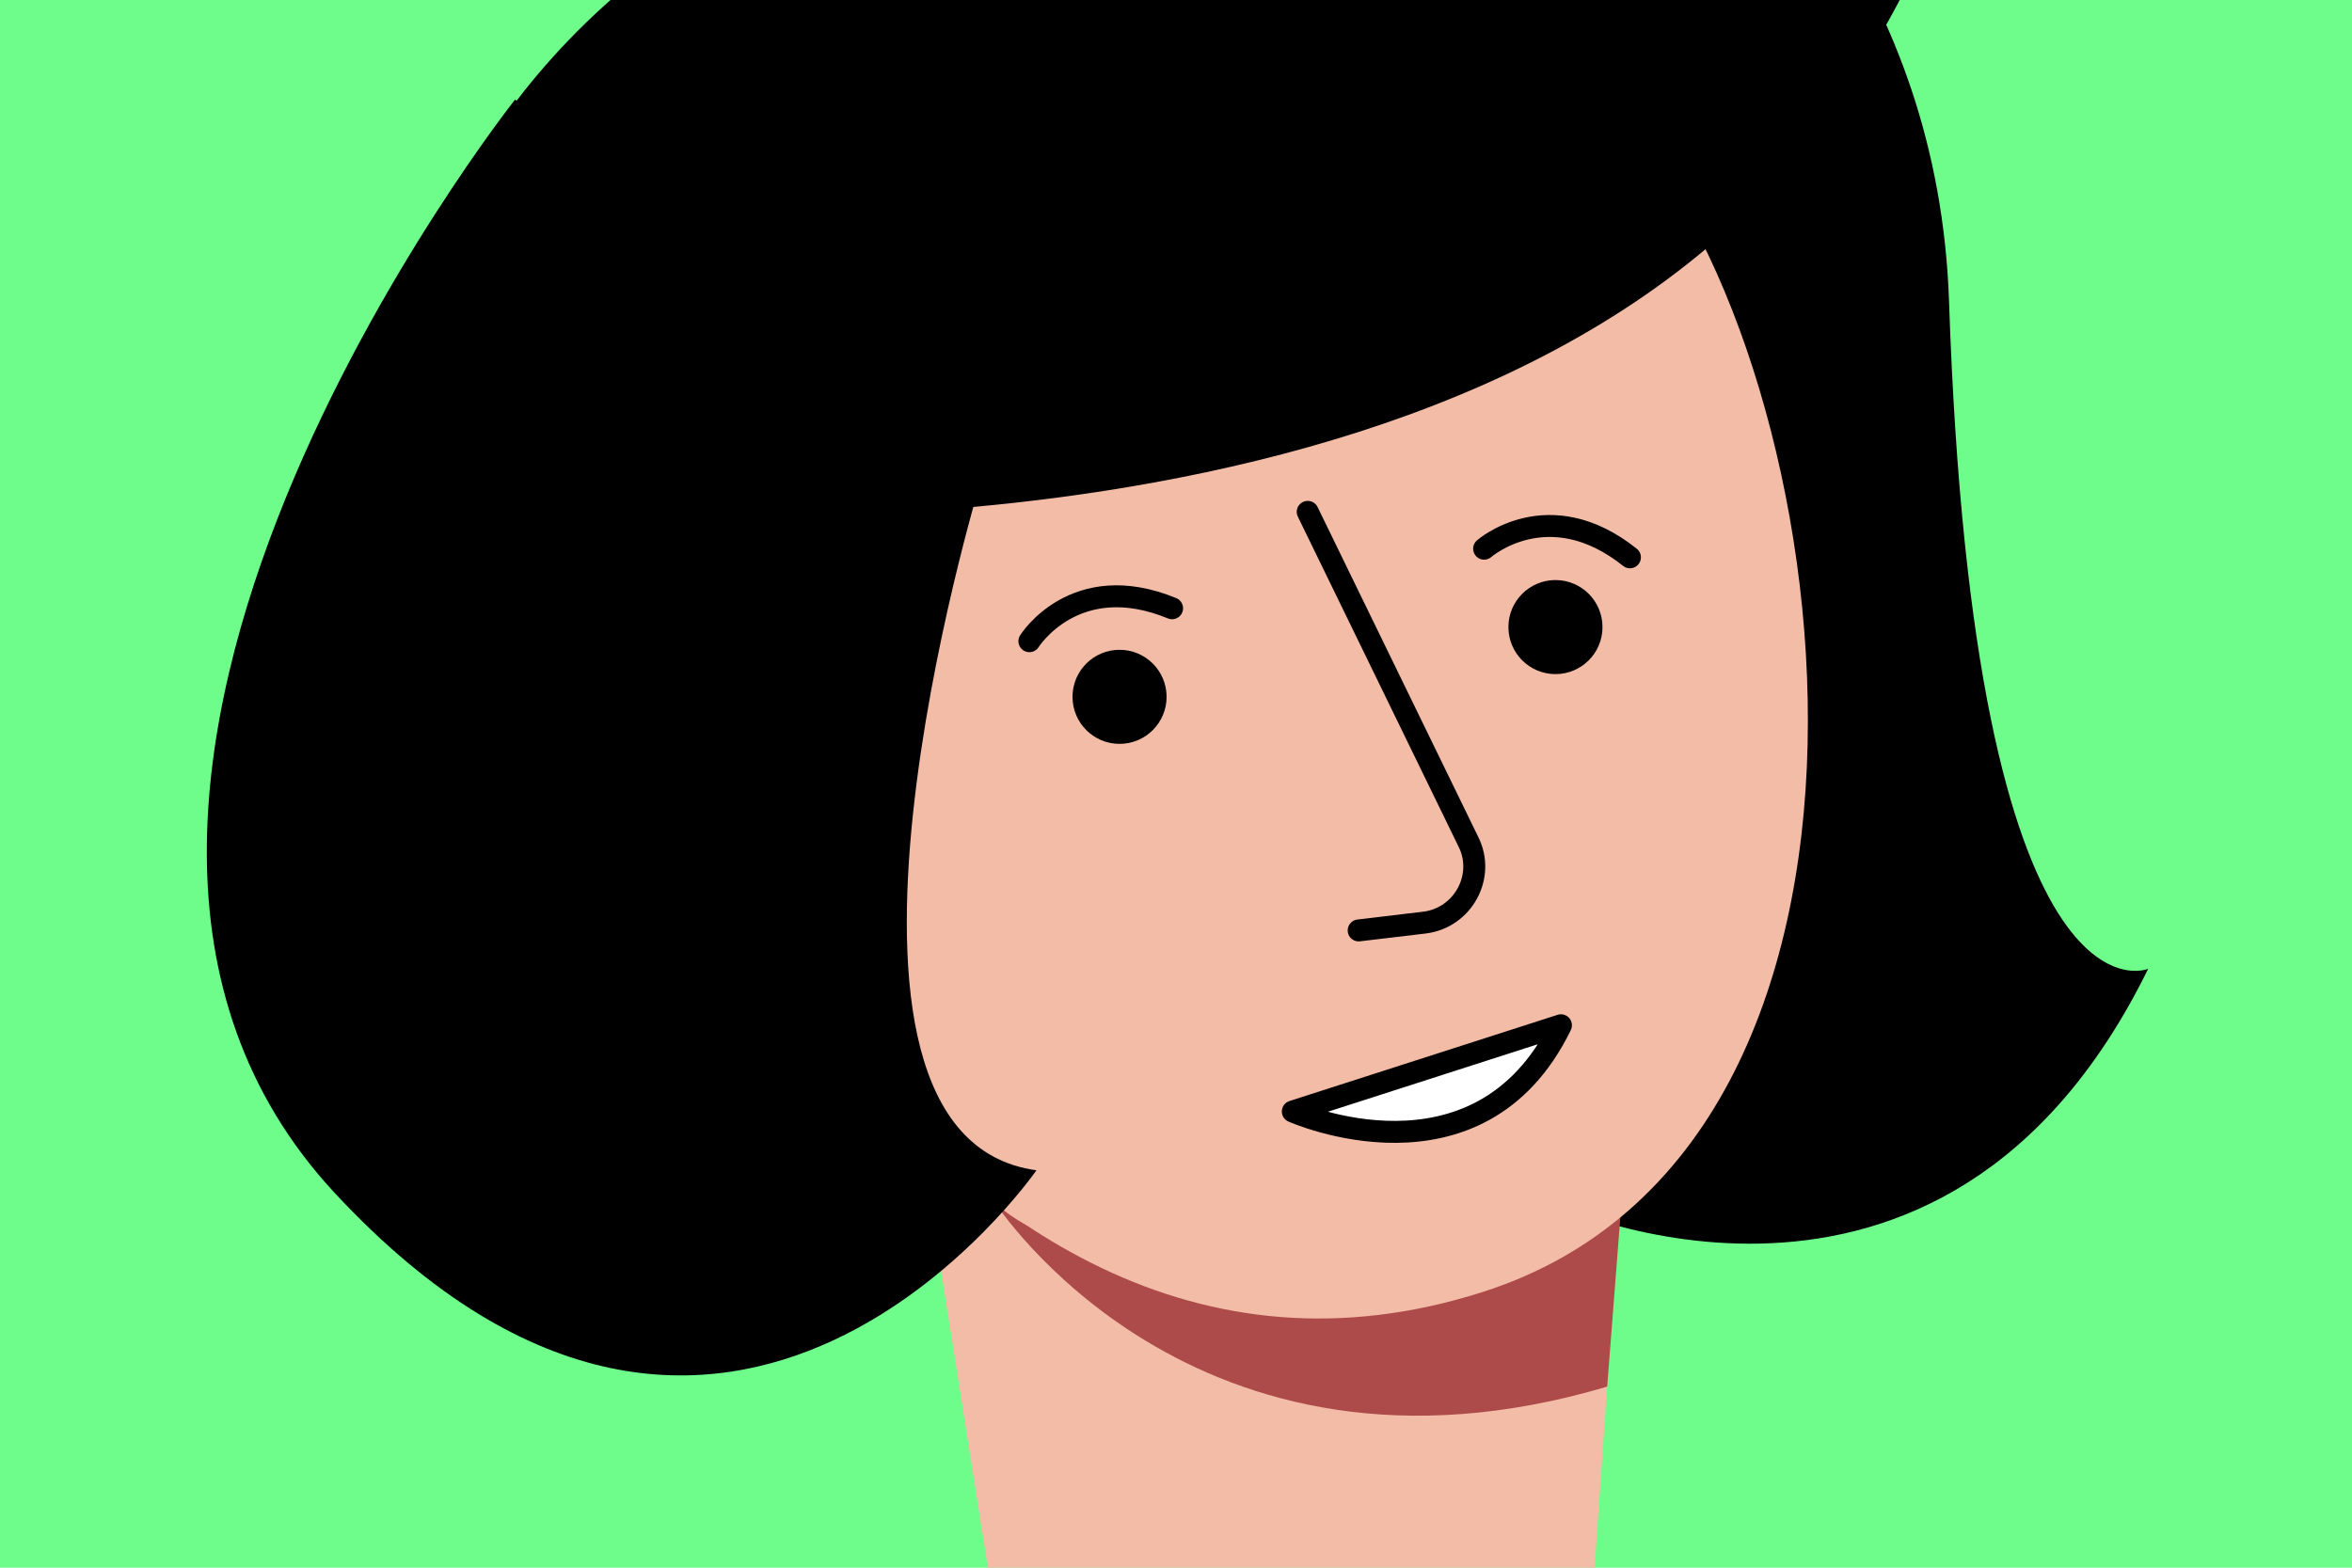 <?xml version="1.0" encoding="UTF-8"?>
<svg xmlns="http://www.w3.org/2000/svg" xmlns:xlink="http://www.w3.org/1999/xlink" id="Calque_1" version="1.1" viewBox="0 0 300 200">
  <defs>
    <style>
      .st0, .st1 {
        fill: none;
      }

      .st1, .st2 {
        stroke: #000;
        stroke-linecap: round;
        stroke-linejoin: round;
        stroke-width: 2.8px;
      }

      .st3 {
        fill: #f3bca6;
      }

      .st4 {
        fill: #ad4b4b;
      }

      .st5 {
        fill: #6efc8a;
      }

      .st2 {
        fill: #fff;
      }

      .st6 {
        fill: #383838;
      }

      .st7 {
        display: none;
      }

      .st8 {
        clip-path: url(#clippath);
      }
    </style>
    <clipPath id="clippath">
      <rect class="st0" x="-6.2" y="-3.1" width="313.4" height="208.9"></rect>
    </clipPath>
  </defs>
  <g id="ILLUSTRATION">
    <g>
      <rect id="SVGID" class="st5" x="-6.2" y="-3.1" width="313.4" height="208.9"></rect>
      <g class="st8">
        <g>
          <path d="M195.6,12.3l2.1,141.1s50,23.8,76.3-29.8c0,0-22.2,9.4-25.4-85.2-2.7-78.3-93.4-104-93.4-104"></path>
          <circle cx="137.9" cy="68" r="90.7"></circle>
          <polygon class="st3" points="183.8 2.2 209.7 109.1 202.8 208.5 137.9 275.4 108.8 90.9 183.8 2.2"></polygon>
          <path class="st4" d="M205,176.9l2.9-37.4s-61.6,32.6-81,13.9c0,0,25.2,39.2,78.1,23.5Z"></path>
          <path class="st3" d="M76.6,81.8s39,106.6,112.6,83c58.3-18.7,46-117.8,18-149S104.6-13.9,104.6-13.9"></path>
          <path d="M152.6-41.2c55.2,11.5,99,13.8,99,13.8,0,0-.6,16.2-17.5,41-42,61.7-154.5,51.7-154.5,51.7l-11.4-20.6,27.7-66"></path>
          <circle cx="142.8" cy="88.9" r="6"></circle>
          <path class="st1" d="M131.3,81.8s5.8-9.3,18.2-4.2"></path>
          <circle cx="198.4" cy="80" r="6"></circle>
          <path class="st1" d="M189.3,70s8.2-7.2,18.6,1.1"></path>
          <path class="st1" d="M166.8,65.3l20.5,42.1c2.2,4.4-.7,9.7-5.6,10.3l-8.4,1"></path>
          <path class="st3" d="M85.6,66.7s-15-14.8-19.6,6.7c-4,18.6,14.4,49.9,27.1,35.8"></path>
          <path d="M125,61.7s-25.2,83.2,7.2,87.6c0,0-39.3,56.9-89.5,2.9C-4.5,101.4,65.7,12.7,65.7,12.7l59.3,49Z"></path>
          <path class="st2" d="M164.9,141.8s23.7,10.6,34.2-11l-34.2,11Z"></path>
        </g>
      </g>
    </g>
  </g>
  <g id="COVER_UP" class="st7">
    <rect class="st6" x="-762.3" y="-300" width="5081.4" height="300"></rect>
    <rect class="st6" x="-762.3" y="200" width="5081.4" height="300"></rect>
  </g>
</svg>
